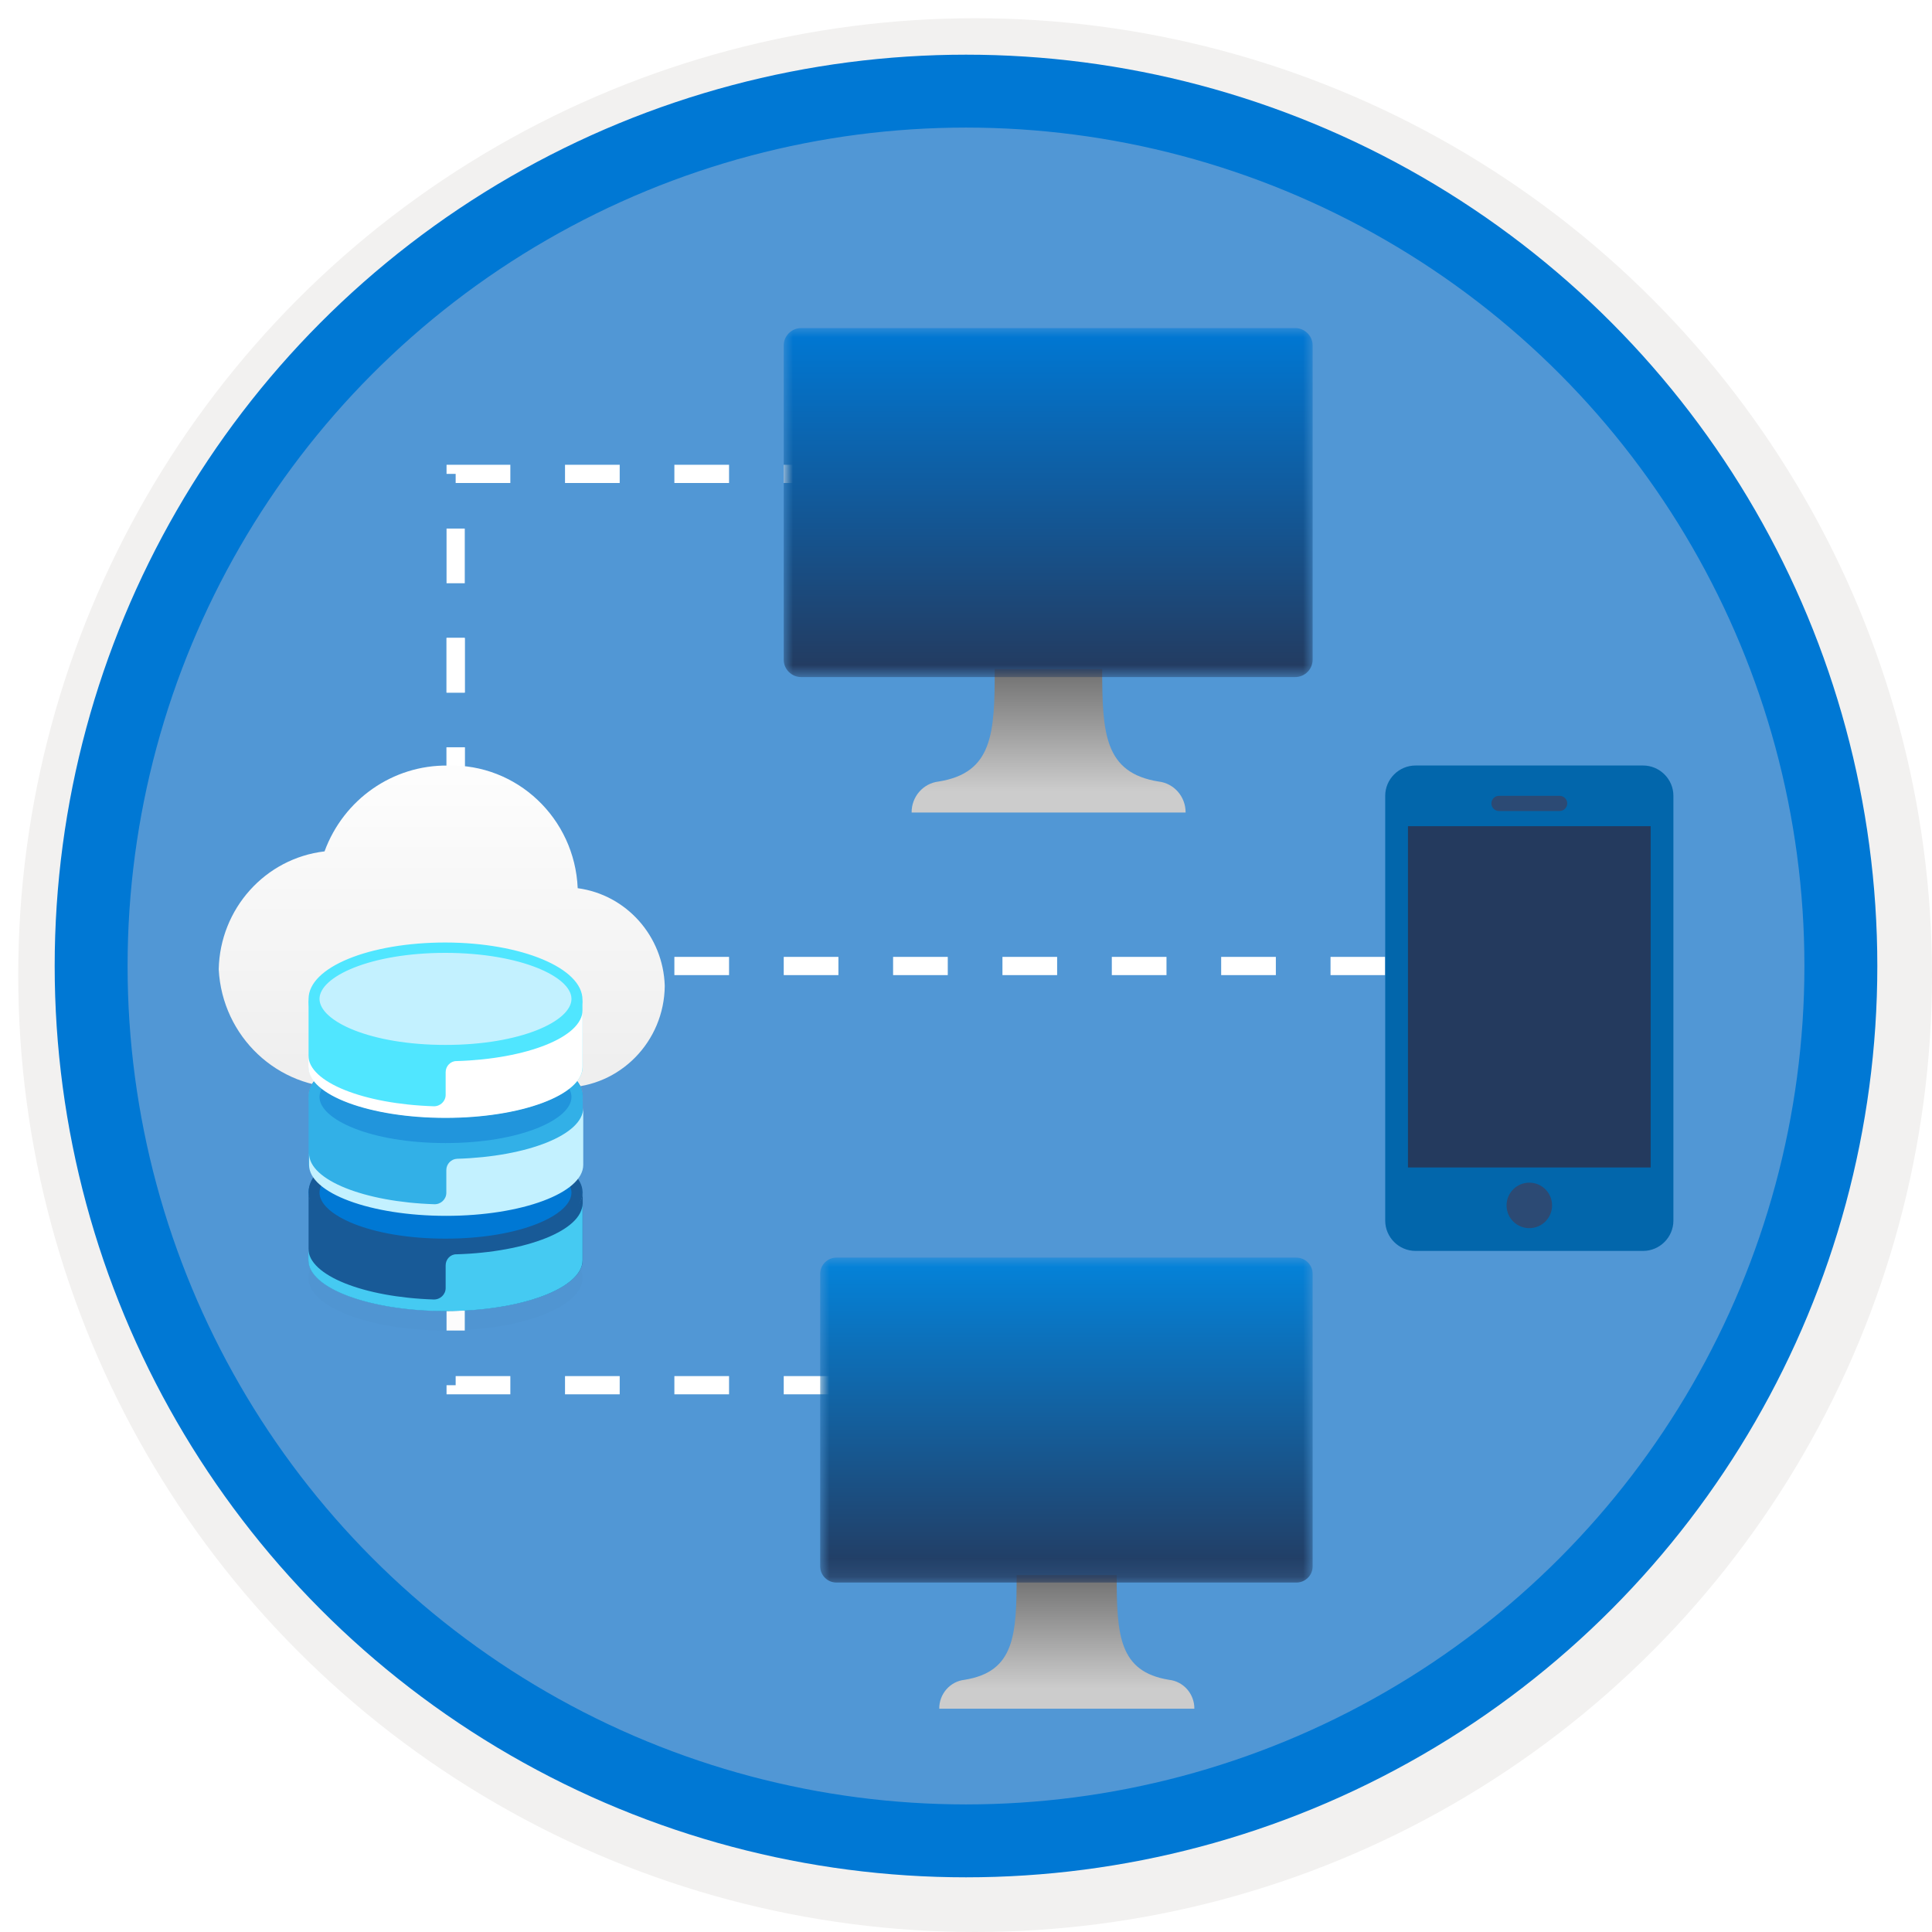 <svg width="106" height="106" viewBox="0 0 106 106" fill="none" xmlns="http://www.w3.org/2000/svg">
<g filter="url(#filter0_d)">
<circle cx="53" cy="53" r="49" fill="#5197D5"/>
<circle cx="53" cy="53" r="50.75" stroke="#F2F1F0" stroke-width="3.5"/>
</g>
<circle cx="53" cy="53" r="48" stroke="#0078D4" stroke-width="4"/>
<path d="M25 44V26H58" stroke="white" stroke-dasharray="3 3"/>
<path d="M25 58V76H58" stroke="white" stroke-dasharray="3 3"/>
<path d="M25 35V53H83" stroke="white" stroke-dasharray="3 3"/>
<g filter="url(#filter1_d)">
<path d="M36.472 52.089C36.388 49.358 34.367 47.09 31.696 46.731C31.532 42.885 28.35 39.887 24.557 40.003C21.553 39.971 18.852 41.855 17.806 44.711C14.549 45.095 12.071 47.857 12 51.182C12.191 54.876 15.24 57.749 18.886 57.67H30.7H31.004C34.018 57.624 36.445 55.147 36.472 52.089Z" fill="url(#paint0_linear)"/>
</g>
<g opacity="0.103">
<path opacity="0.103" d="M24.442 73.001C28.596 73.001 31.963 71.711 31.963 70.119C31.963 68.528 28.596 67.238 24.442 67.238C20.288 67.238 16.92 68.528 16.92 70.119C16.92 71.711 20.288 73.001 24.442 73.001Z" fill="black"/>
</g>
<path fill-rule="evenodd" clip-rule="evenodd" d="M24.451 68.19C20.3 68.19 16.93 66.961 16.93 65.415V69.127C16.93 70.674 20.3 71.925 24.451 71.925C28.602 71.925 31.972 70.669 31.972 69.127V65.392C31.972 66.934 28.606 68.19 24.451 68.19Z" fill="#185A97"/>
<path fill-rule="evenodd" clip-rule="evenodd" d="M24.451 69.422V70.669C24.451 71.025 24.151 71.306 23.795 71.297C19.945 71.172 16.92 69.972 16.92 68.508V69.136C16.92 70.683 20.291 71.934 24.442 71.934C28.593 71.934 31.963 70.678 31.963 69.136V66.019C31.963 67.497 28.911 68.702 25.042 68.818C24.723 68.808 24.451 69.085 24.451 69.422Z" fill="#45CAF2"/>
<path fill-rule="evenodd" clip-rule="evenodd" d="M31.935 65.42C31.935 66.976 28.583 68.231 24.451 68.231C20.319 68.231 16.93 66.976 16.93 65.42C16.93 63.864 20.319 62.612 24.451 62.612C28.583 62.612 31.935 63.864 31.935 65.42Z" fill="#0078D4"/>
<path d="M24.451 68.259C20.309 68.259 16.93 66.985 16.93 65.415C16.93 63.849 20.309 62.575 24.451 62.575C28.593 62.575 31.963 63.849 31.963 65.415C31.968 66.985 28.597 68.259 24.451 68.259ZM24.451 62.64C20.342 62.64 16.93 63.886 16.93 65.415C16.93 66.943 20.342 68.194 24.451 68.194C28.56 68.194 31.903 66.948 31.903 65.415C31.903 63.882 28.56 62.64 24.451 62.64Z" fill="#185A97"/>
<path d="M24.442 68.527C20.249 68.527 16.93 67.151 16.93 65.415C16.93 63.679 20.249 62.345 24.442 62.345C28.634 62.354 31.917 63.711 31.917 65.438C31.917 67.17 28.634 68.527 24.442 68.527ZM24.442 62.908C20.309 62.908 17.53 64.215 17.53 65.434C17.53 66.653 20.305 67.959 24.442 67.959C28.579 67.959 31.354 66.653 31.354 65.434C31.354 64.224 28.579 62.917 24.442 62.908Z" fill="#185A97"/>
<path fill-rule="evenodd" clip-rule="evenodd" d="M24.451 62.889C20.3 62.889 16.93 61.633 16.93 60.091V63.826C16.93 65.373 20.3 66.624 24.451 66.624C28.602 66.624 31.972 65.368 31.972 63.826V60.091C31.972 61.633 28.606 62.889 24.451 62.889Z" fill="#32B0E7"/>
<path fill-rule="evenodd" clip-rule="evenodd" d="M24.488 64.196V65.443C24.488 65.798 24.188 66.08 23.832 66.071C19.981 65.946 16.957 64.746 16.957 63.282V63.91C16.957 65.457 20.328 66.708 24.479 66.708C28.629 66.708 32 65.452 32 63.91V60.779C32 62.257 28.948 63.462 25.079 63.577C24.76 63.587 24.488 63.859 24.488 64.196Z" fill="#C3F1FF"/>
<path fill-rule="evenodd" clip-rule="evenodd" d="M31.972 60.115C31.972 61.671 28.583 62.926 24.451 62.926C20.319 62.926 16.93 61.671 16.93 60.115C16.93 58.559 20.319 57.303 24.451 57.303C28.583 57.303 31.972 58.563 31.972 60.115Z" fill="#BAC0C2"/>
<path d="M31.972 60.115C31.972 61.671 28.583 62.926 24.451 62.926C20.319 62.926 16.93 61.671 16.93 60.115C16.93 58.559 20.319 57.303 24.451 57.303C28.583 57.303 31.972 58.563 31.972 60.115Z" fill="#2195DC"/>
<path d="M24.442 63.282C20.249 63.282 16.93 61.924 16.93 60.188C16.93 58.452 20.249 57.095 24.442 57.095C28.634 57.104 31.972 58.461 31.972 60.188C31.972 61.924 28.634 63.282 24.442 63.282ZM24.442 57.663C20.309 57.663 17.53 58.969 17.53 60.188C17.53 61.407 20.305 62.714 24.442 62.714C28.579 62.714 31.354 61.407 31.354 60.188C31.354 58.978 28.579 57.676 24.442 57.663Z" fill="#32B0E7"/>
<path fill-rule="evenodd" clip-rule="evenodd" d="M24.451 57.584C20.3 57.584 16.93 56.254 16.93 54.712V58.521C16.93 60.068 20.3 61.319 24.451 61.319C28.602 61.319 31.972 60.063 31.972 58.521L31.954 54.813C31.954 55.007 31.714 55.22 31.612 55.4C30.91 56.665 28.085 57.584 24.451 57.584Z" fill="#50E6FF"/>
<path fill-rule="evenodd" clip-rule="evenodd" d="M24.451 58.822V60.069C24.451 60.424 24.151 60.706 23.795 60.696C19.945 60.572 16.92 59.371 16.92 57.908V58.536C16.92 60.082 20.291 61.334 24.442 61.334C28.593 61.334 31.963 60.078 31.963 58.536V55.419C31.963 56.896 28.911 58.102 25.042 58.217C24.723 58.212 24.451 58.494 24.451 58.822Z" fill="white"/>
<path fill-rule="evenodd" clip-rule="evenodd" d="M31.635 54.805C31.635 56.361 28.422 57.617 24.442 57.617C20.471 57.617 17.248 56.361 17.248 54.805C17.248 53.249 20.462 51.993 24.442 51.993C28.422 52.007 31.635 53.263 31.635 54.805Z" fill="#C3F1FF"/>
<path d="M24.442 57.898C20.845 57.898 17.821 56.919 17.063 55.539C16.939 55.308 16.93 55.054 16.93 54.804C16.93 53.068 20.249 51.711 24.442 51.711C28.634 51.72 31.958 53.124 31.958 54.846C31.963 56.582 28.634 57.898 24.442 57.898ZM24.442 52.279C20.309 52.279 17.53 53.586 17.53 54.804C17.53 56.023 20.305 57.33 24.442 57.33C28.579 57.33 31.354 56.023 31.354 54.804C31.354 53.595 28.579 52.288 24.442 52.279Z" fill="#50E6FF"/>
<g filter="url(#filter2_d)">
<path fill-rule="evenodd" clip-rule="evenodd" d="M91.812 64.967C91.812 65.883 91.064 66.632 90.148 66.632H77.665C76.749 66.632 76 65.883 76 64.967V41.664C76 40.749 76.749 40 77.665 40H90.148C91.064 40 91.812 40.749 91.812 41.664V64.967Z" fill="#0266AB"/>
<path fill-rule="evenodd" clip-rule="evenodd" d="M77.248 62.054H90.564V43.329H77.248V62.054Z" fill="#243A5E"/>
<path fill-rule="evenodd" clip-rule="evenodd" d="M85.155 64.135C85.155 64.825 84.596 65.383 83.906 65.383C83.217 65.383 82.658 64.825 82.658 64.135C82.658 63.446 83.217 62.887 83.906 62.887C84.596 62.887 85.155 63.446 85.155 64.135Z" fill="#2C4A74"/>
<path fill-rule="evenodd" clip-rule="evenodd" d="M85.571 42.496H82.242C82.012 42.496 81.826 42.31 81.826 42.08C81.826 41.85 82.012 41.664 82.242 41.664H85.571C85.8 41.664 85.987 41.85 85.987 42.08C85.987 42.31 85.8 42.496 85.571 42.496Z" fill="#2C4A74"/>
</g>
<g filter="url(#filter3_d)">
<path d="M63.562 40.878C60.589 40.401 60.472 38.222 60.472 34.698H54.576C54.576 38.222 54.475 40.401 51.502 40.878C50.652 40.974 50.01 41.708 50.016 42.58H65.049C65.054 41.708 64.412 40.974 63.562 40.878Z" fill="url(#paint1_linear)"/>
<mask id="mask0" mask-type="alpha" maskUnits="userSpaceOnUse" x="43" y="16" width="30" height="20">
<path fill-rule="evenodd" clip-rule="evenodd" d="M43 16H72.018V35.148H43V16Z" fill="white"/>
</mask>
<g mask="url(#mask0)">
<path fill-rule="evenodd" clip-rule="evenodd" d="M71.057 16C71.588 16 72.018 16.426 72.018 16.951V34.196C72.018 34.722 71.588 35.148 71.057 35.148H43.961C43.43 35.148 43 34.722 43 34.196V16.951C43 16.426 43.43 16 43.961 16H71.057Z" fill="url(#paint2_linear)"/>
</g>
</g>
<g filter="url(#filter4_d)">
<path d="M64.145 90.164C61.377 89.72 61.268 87.691 61.268 84.41H55.778C55.778 87.691 55.684 89.72 52.916 90.164C52.125 90.253 51.527 90.937 51.532 91.749H65.529C65.534 90.937 64.936 90.253 64.145 90.164Z" fill="url(#paint3_linear)"/>
<mask id="mask1" mask-type="alpha" maskUnits="userSpaceOnUse" x="45" y="67" width="28" height="18">
<path fill-rule="evenodd" clip-rule="evenodd" d="M45 67H72.018V84.828H45V67Z" fill="white"/>
</mask>
<g mask="url(#mask1)">
<path fill-rule="evenodd" clip-rule="evenodd" d="M71.123 67C71.618 67 72.018 67.397 72.018 67.886V83.942C72.018 84.431 71.618 84.828 71.123 84.828H45.895C45.401 84.828 45 84.431 45 83.942V67.886C45 67.397 45.401 67 45.895 67H71.123Z" fill="url(#paint4_linear)"/>
</g>
</g>
<defs>
<filter id="filter0_d" x="0.5" y="0.5" width="105.5" height="105.5" filterUnits="userSpaceOnUse" color-interpolation-filters="sRGB">
<feFlood flood-opacity="0" result="BackgroundImageFix"/>
<feColorMatrix in="SourceAlpha" type="matrix" values="0 0 0 0 0 0 0 0 0 0 0 0 0 0 0 0 0 0 127 0"/>
<feOffset dx="0.5" dy="0.5"/>
<feColorMatrix type="matrix" values="0 0 0 0 0.824 0 0 0 0 0.831 0 0 0 0 0.835 0 0 0 1 0"/>
<feBlend mode="normal" in2="BackgroundImageFix" result="effect1_dropShadow"/>
<feBlend mode="normal" in="SourceGraphic" in2="effect1_dropShadow" result="shape"/>
</filter>
<filter id="filter1_d" x="8" y="38" width="32.472" height="25.672" filterUnits="userSpaceOnUse" color-interpolation-filters="sRGB">
<feFlood flood-opacity="0" result="BackgroundImageFix"/>
<feColorMatrix in="SourceAlpha" type="matrix" values="0 0 0 0 0 0 0 0 0 0 0 0 0 0 0 0 0 0 127 0"/>
<feOffset dy="2"/>
<feGaussianBlur stdDeviation="2"/>
<feColorMatrix type="matrix" values="0 0 0 0 0 0 0 0 0 0 0 0 0 0 0 0 0 0 0.1 0"/>
<feBlend mode="normal" in2="BackgroundImageFix" result="effect1_dropShadow"/>
<feBlend mode="normal" in="SourceGraphic" in2="effect1_dropShadow" result="shape"/>
</filter>
<filter id="filter2_d" x="72" y="38" width="23.812" height="34.632" filterUnits="userSpaceOnUse" color-interpolation-filters="sRGB">
<feFlood flood-opacity="0" result="BackgroundImageFix"/>
<feColorMatrix in="SourceAlpha" type="matrix" values="0 0 0 0 0 0 0 0 0 0 0 0 0 0 0 0 0 0 127 0"/>
<feOffset dy="2"/>
<feGaussianBlur stdDeviation="2"/>
<feColorMatrix type="matrix" values="0 0 0 0 0 0 0 0 0 0 0 0 0 0 0 0 0 0 0.1 0"/>
<feBlend mode="normal" in2="BackgroundImageFix" result="effect1_dropShadow"/>
<feBlend mode="normal" in="SourceGraphic" in2="effect1_dropShadow" result="shape"/>
</filter>
<filter id="filter3_d" x="39" y="14" width="37.018" height="34.58" filterUnits="userSpaceOnUse" color-interpolation-filters="sRGB">
<feFlood flood-opacity="0" result="BackgroundImageFix"/>
<feColorMatrix in="SourceAlpha" type="matrix" values="0 0 0 0 0 0 0 0 0 0 0 0 0 0 0 0 0 0 127 0"/>
<feOffset dy="2"/>
<feGaussianBlur stdDeviation="2"/>
<feColorMatrix type="matrix" values="0 0 0 0 0 0 0 0 0 0 0 0 0 0 0 0 0 0 0.1 0"/>
<feBlend mode="normal" in2="BackgroundImageFix" result="effect1_dropShadow"/>
<feBlend mode="normal" in="SourceGraphic" in2="effect1_dropShadow" result="shape"/>
</filter>
<filter id="filter4_d" x="41" y="65" width="35.018" height="32.749" filterUnits="userSpaceOnUse" color-interpolation-filters="sRGB">
<feFlood flood-opacity="0" result="BackgroundImageFix"/>
<feColorMatrix in="SourceAlpha" type="matrix" values="0 0 0 0 0 0 0 0 0 0 0 0 0 0 0 0 0 0 127 0"/>
<feOffset dy="2"/>
<feGaussianBlur stdDeviation="2"/>
<feColorMatrix type="matrix" values="0 0 0 0 0 0 0 0 0 0 0 0 0 0 0 0 0 0 0.1 0"/>
<feBlend mode="normal" in2="BackgroundImageFix" result="effect1_dropShadow"/>
<feBlend mode="normal" in="SourceGraphic" in2="effect1_dropShadow" result="shape"/>
</filter>
<linearGradient id="paint0_linear" x1="11.674" y1="38.244" x2="11.674" y2="56.386" gradientUnits="userSpaceOnUse">
<stop stop-color="white"/>
<stop offset="1" stop-color="#EFEFEF"/>
</linearGradient>
<linearGradient id="paint1_linear" x1="65.049" y1="42.58" x2="65.049" y2="34.698" gradientUnits="userSpaceOnUse">
<stop offset="0.15" stop-color="#CCCCCC"/>
<stop offset="1" stop-color="#707070"/>
</linearGradient>
<linearGradient id="paint2_linear" x1="43.097" y1="16.128" x2="43.097" y2="35.148" gradientUnits="userSpaceOnUse">
<stop stop-color="#0078D4"/>
<stop offset="1" stop-color="#243A5E"/>
</linearGradient>
<linearGradient id="paint3_linear" x1="65.529" y1="91.749" x2="65.529" y2="84.41" gradientUnits="userSpaceOnUse">
<stop offset="0.15" stop-color="#CCCCCC"/>
<stop offset="1" stop-color="#707070"/>
</linearGradient>
<linearGradient id="paint4_linear" x1="45.09" y1="67.12" x2="45.09" y2="84.828" gradientUnits="userSpaceOnUse">
<stop stop-color="#0483DA"/>
<stop offset="1" stop-color="#243A5E"/>
</linearGradient>
</defs>
</svg>
